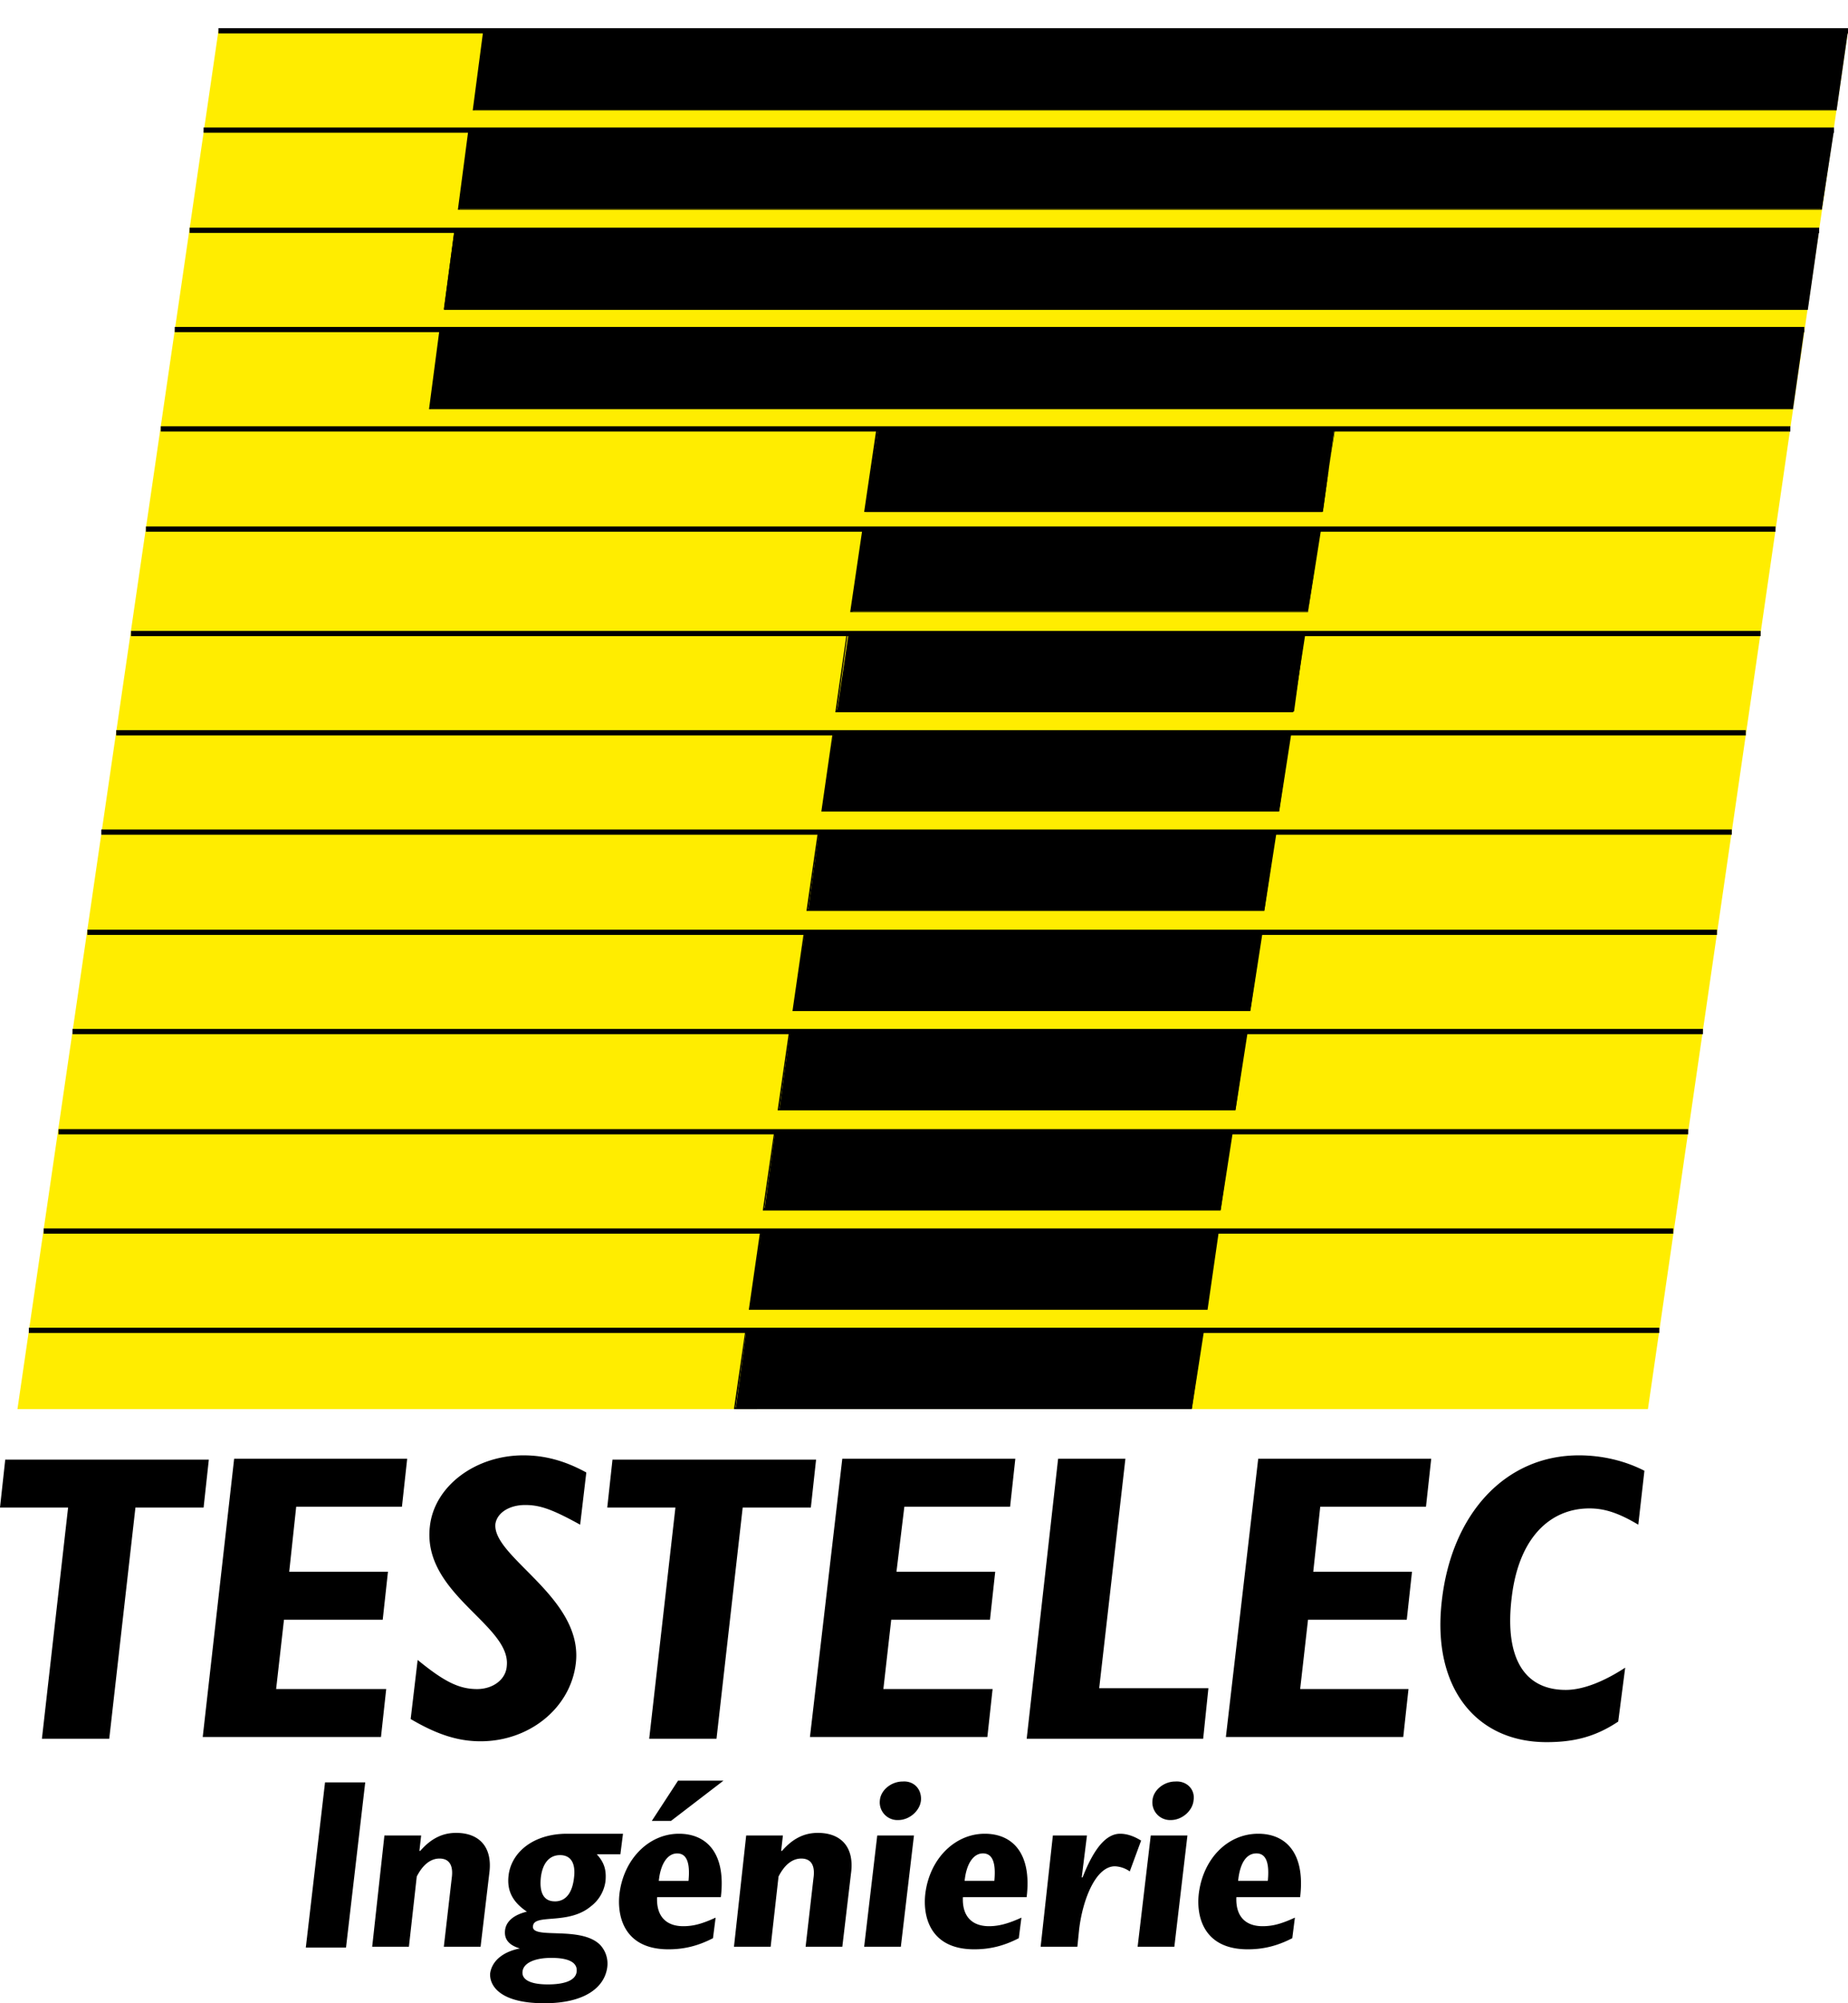 <svg width="60" height="65" viewBox="0 0 60 65" fill="none" xmlns="http://www.w3.org/2000/svg">
    <path fill-rule="evenodd" clip-rule="evenodd" d="m60 1-6.496 44.722H.567L7.092 1H60z" fill="#FFED00"/>
    <path d="M7.092 1H60M6.61 4.222h52.936M6.156 7.472h52.908M5.674 10.694H58.58M5.22 13.917h52.908M4.738 17.167h52.907M4.255 20.556h52.908M3.773 23.778h52.908M3.29 27h52.937M2.837 30.25h52.908M2.355 33.472H55.29M1.9 36.722H54.81M1.418 39.944h52.908M.936 43.167h52.936" stroke="#000" stroke-width=".17" stroke-miterlimit="2.414"/>
    <path fill-rule="evenodd" clip-rule="evenodd" d="m28.113 16.611.398-2.666h14.808l-.369 2.666H28.113z" fill="#000"/>
    <path d="m43.32 13.972-.37 2.611H28.142l.369-2.61h14.808zm.027-.055H28.454l-.397 2.694h14.865l.425-2.694z" fill="#000"/>
    <path fill-rule="evenodd" clip-rule="evenodd" d="m27.66 19.834.368-2.64h14.837l-.397 2.64H27.66z" fill="#000"/>
    <path d="m42.837 17.222-.369 2.611h-14.78l.369-2.61h14.78zm.057-.055H28l-.397 2.694h14.865l.426-2.694z" fill="#000"/>
    <path fill-rule="evenodd" clip-rule="evenodd" d="m27.177 23.084.37-2.5h14.808l-.34 2.5H27.176z" fill="#000"/>
    <path d="m42.326 20.583-.368 2.445h-14.78l.34-2.445h14.808zm.057-.027H27.489l-.368 2.555h14.865l.397-2.555z" fill="#000"/>
    <path fill-rule="evenodd" clip-rule="evenodd" d="m26.695 26.306.369-2.5H41.9l-.37 2.5H26.696z" fill="#000"/>
    <path d="m41.872 23.833-.368 2.445h-14.78l.34-2.445h14.808zm.057-.055H27.035l-.368 2.555h14.865l.397-2.555z" fill="#000"/>
    <path fill-rule="evenodd" clip-rule="evenodd" d="m26.241 29.528.34-2.5H41.42l-.37 2.5H26.242z" fill="#000"/>
    <path d="m41.39 27.056-.369 2.444h-14.78l.34-2.444h14.81zm.057-.056H26.553l-.369 2.556H41.05L41.447 27z" fill="#000"/>
    <path fill-rule="evenodd" clip-rule="evenodd" d="m25.759 32.778.369-2.5h14.837l-.37 2.5H25.76z" fill="#000"/>
    <path d="m40.936 30.306-.369 2.444h-14.78l.34-2.444h14.81zm.057-.056H26.099l-.369 2.556h14.866l.397-2.556z" fill="#000"/>
    <path fill-rule="evenodd" clip-rule="evenodd" d="m25.305 36 .34-2.5h14.837l-.369 2.5H25.305z" fill="#000"/>
    <path d="m40.454 33.528-.369 2.444h-14.78l.34-2.444h14.809zm.057-.056H25.617l-.369 2.556h14.865l.398-2.556z" fill="#000"/>
    <path fill-rule="evenodd" clip-rule="evenodd" d="m24.823 39.25.34-2.528H40l-.369 2.528H24.823z" fill="#000"/>
    <path d="m39.972 36.75-.37 2.444h-14.78l.341-2.444h14.809zm.056-.028H25.135l-.369 2.556h14.865l.397-2.556z" fill="#000"/>
    <path fill-rule="evenodd" clip-rule="evenodd" d="M24.227 43.195h14.837l-.369 2.5-14.808.027.34-2.527z" fill="#000"/>
    <path d="m39.035 43.222-.368 2.445h-14.78l.34-2.473h14.808m.057-.027H24.2l-.37 2.555h14.866l.397-2.555z" fill="#000"/>
    <path fill-rule="evenodd" clip-rule="evenodd" d="m24.34 42.472.37-2.5h14.836l-.369 2.5H24.34z" fill="#000"/>
    <path d="m39.518 40-.37 2.444h-14.78L24.71 40h14.809zm.056-.056H24.681l-.369 2.556h14.894l.368-2.556z" fill="#000"/>
    <path fill-rule="evenodd" clip-rule="evenodd" d="m15.376 3.556.34-2.528h44.256l-.37 2.528H15.377z" fill="#000"/>
    <path d="m59.943 1.056-.368 2.5h-44.17l.34-2.5h44.198zM60 1H15.688l-.34 2.583H59.63L60 1z" fill="#000"/>
    <path fill-rule="evenodd" clip-rule="evenodd" d="m14.894 6.778.34-2.528h44.284l-.37 2.528H14.895z" fill="#000"/>
    <path d="m59.49 4.278-.37 2.5H14.923l.34-2.5H59.49zm.056-.056h-44.34l-.34 2.583h44.283l.397-2.583z" fill="#000"/>
    <path fill-rule="evenodd" clip-rule="evenodd" d="m14.411 10.028.34-2.528h44.284l-.368 2.528H14.41z" fill="#000"/>
    <path d="m59.007 7.5-.369 2.5H14.44l.34-2.5h44.227zm.057-.028H14.752l-.34 2.583h44.283l.369-2.583z" fill="#000"/>
    <path fill-rule="evenodd" clip-rule="evenodd" d="m13.957 13.25.34-2.528h44.256l-.369 2.528H13.957z" fill="#000"/>
    <path d="m58.525 10.75-.369 2.5h-44.17l.34-2.5h44.199zm.057-.056H14.269l-.34 2.584h44.284l.369-2.584zM2.213 48.917H0l.17-1.556h6.61l-.17 1.556H4.397l-.85 7.5H1.361l.85-7.5zM7.603 47.333h5.617l-.17 1.556H9.617l-.227 2.11h3.206l-.17 1.556H9.22l-.255 2.25h3.574l-.17 1.556H6.582l1.02-9.028zM13.56 53.861c.851.695 1.334.945 1.93.945.51 0 .936-.306.964-.75.142-1.334-2.752-2.334-2.497-4.528.142-1.306 1.476-2.306 3.036-2.306.68 0 1.333.167 2.043.556l-.2 1.694c-.907-.5-1.304-.639-1.786-.639-.511 0-.908.25-.965.611-.113 1.084 2.865 2.39 2.61 4.528-.17 1.445-1.503 2.528-3.092 2.528-.738 0-1.419-.222-2.27-.722l.227-1.917zM21.93 48.917h-2.214l.17-1.556h6.61l-.17 1.556h-2.213l-.85 7.5h-2.185l.851-7.5zM27.348 47.333h5.617l-.17 1.556h-3.433l-.256 2.11h3.206l-.17 1.556h-3.206l-.255 2.25h3.546l-.17 1.556h-5.76l1.05-9.028zM34.355 47.333h2.184l-.851 7.445h3.546l-.17 1.639h-5.73l1.02-9.084zM40.851 47.333h5.617l-.17 1.556h-3.433l-.227 2.11h3.206l-.17 1.556h-3.206l-.255 2.25h3.517l-.17 1.556h-5.759l1.05-9.028zM52.539 55.861c-.71.472-1.39.667-2.326.667-2.298 0-3.717-1.778-3.404-4.556.312-2.86 2.07-4.75 4.453-4.75.738 0 1.476.167 2.128.5l-.199 1.75c-.652-.389-1.106-.528-1.588-.528-1.248 0-2.298.917-2.525 2.917-.227 1.917.397 2.972 1.759 2.972.567 0 1.248-.277 1.929-.722l-.227 1.75zM10.553 57.834h1.305l-.624 5.36H9.929l.624-5.36zM12.482 59.556h1.192l-.057.5h.028c.34-.39.71-.584 1.164-.584.737 0 1.191.445 1.078 1.306l-.284 2.389H14.41l.256-2.223c.056-.389-.057-.639-.397-.639-.284 0-.54.195-.738.584l-.255 2.278h-1.192l.397-3.611zM19.376 60.167c.255.277.312.527.284.86a1.223 1.223 0 0 1-.483.834c-.737.611-1.844.222-1.872.639-.057.444 1.56-.028 2.184.611a.89.89 0 0 1 .227.722c-.085.64-.709 1.167-2.042 1.167-1.532 0-1.787-.639-1.76-.972.058-.39.398-.695.965-.806-.368-.11-.51-.305-.482-.583.029-.278.256-.5.71-.611-.454-.306-.653-.667-.596-1.167.085-.75.794-1.361 1.9-1.361h1.816l-.085.667h-.766zm-1.589 4.222c.568 0 .908-.139.936-.417.029-.278-.227-.444-.822-.444-.54 0-.908.166-.936.444-.029.25.227.417.822.417zm.227-2.694c.34 0 .567-.25.624-.778.057-.473-.113-.723-.454-.723-.34 0-.567.25-.624.723-.056.527.114.777.454.777zM23.149 62.889c-.482.25-.936.361-1.447.361-1.447 0-1.674-1.083-1.589-1.806.142-1.138.965-1.944 1.93-1.944.907 0 1.532.639 1.361 2.056h-2.07c-.029.61.283.944.85.944.34 0 .624-.083 1.05-.278l-.085.667zm-1.135-5.111h1.475l-1.702 1.305h-.624l.851-1.305zm.34 3.25c.057-.584-.056-.889-.368-.889s-.54.333-.596.889h.965zM24.227 59.556h1.192l-.057.5h.028c.34-.39.71-.584 1.163-.584.738 0 1.192.445 1.078 1.306l-.283 2.389h-1.192l.255-2.223c.057-.389-.056-.639-.397-.639-.284 0-.539.195-.737.584l-.256 2.278H23.83l.397-3.611zM28.482 59.556h1.192l-.426 3.61h-1.191l.425-3.61zm1.419-1.14c-.029.334-.37.64-.738.64a.574.574 0 0 1-.596-.64c.029-.333.37-.61.738-.61.369-.028.624.25.596.61zM33.078 62.889c-.482.25-.936.361-1.447.361-1.447 0-1.674-1.083-1.588-1.806.141-1.138.964-1.944 1.929-1.944.907 0 1.532.639 1.361 2.056h-2.07c-.029.61.283.944.85.944.313 0 .625-.083 1.05-.278l-.085.667zm-.794-1.861c.056-.584-.057-.89-.37-.89-.311 0-.538.334-.595.89h.965zM34.184 59.556h1.107l-.17 1.36h.028c.369-.944.766-1.416 1.22-1.416.227 0 .454.083.68.222l-.368 1a.917.917 0 0 0-.482-.166c-.624 0-1.05 1.083-1.163 2.055l-.057.556h-1.192l.397-3.611zM37.362 59.556h1.191l-.425 3.61h-1.192l.426-3.61zm1.39-1.14c-.029.334-.369.64-.738.64a.575.575 0 0 1-.596-.64c.029-.333.37-.61.738-.61.369-.028.653.25.596.61zM41.957 62.889c-.482.25-.936.361-1.446.361-1.447 0-1.674-1.083-1.589-1.806.142-1.138.936-1.944 1.93-1.944.907 0 1.531.639 1.36 2.056h-2.07c-.029.61.283.944.85.944.341 0 .625-.083 1.05-.278l-.085.667zm-.794-1.861c.057-.584-.057-.89-.369-.89-.34 0-.539.334-.595.89h.964z" fill="#000"/>
</svg>

